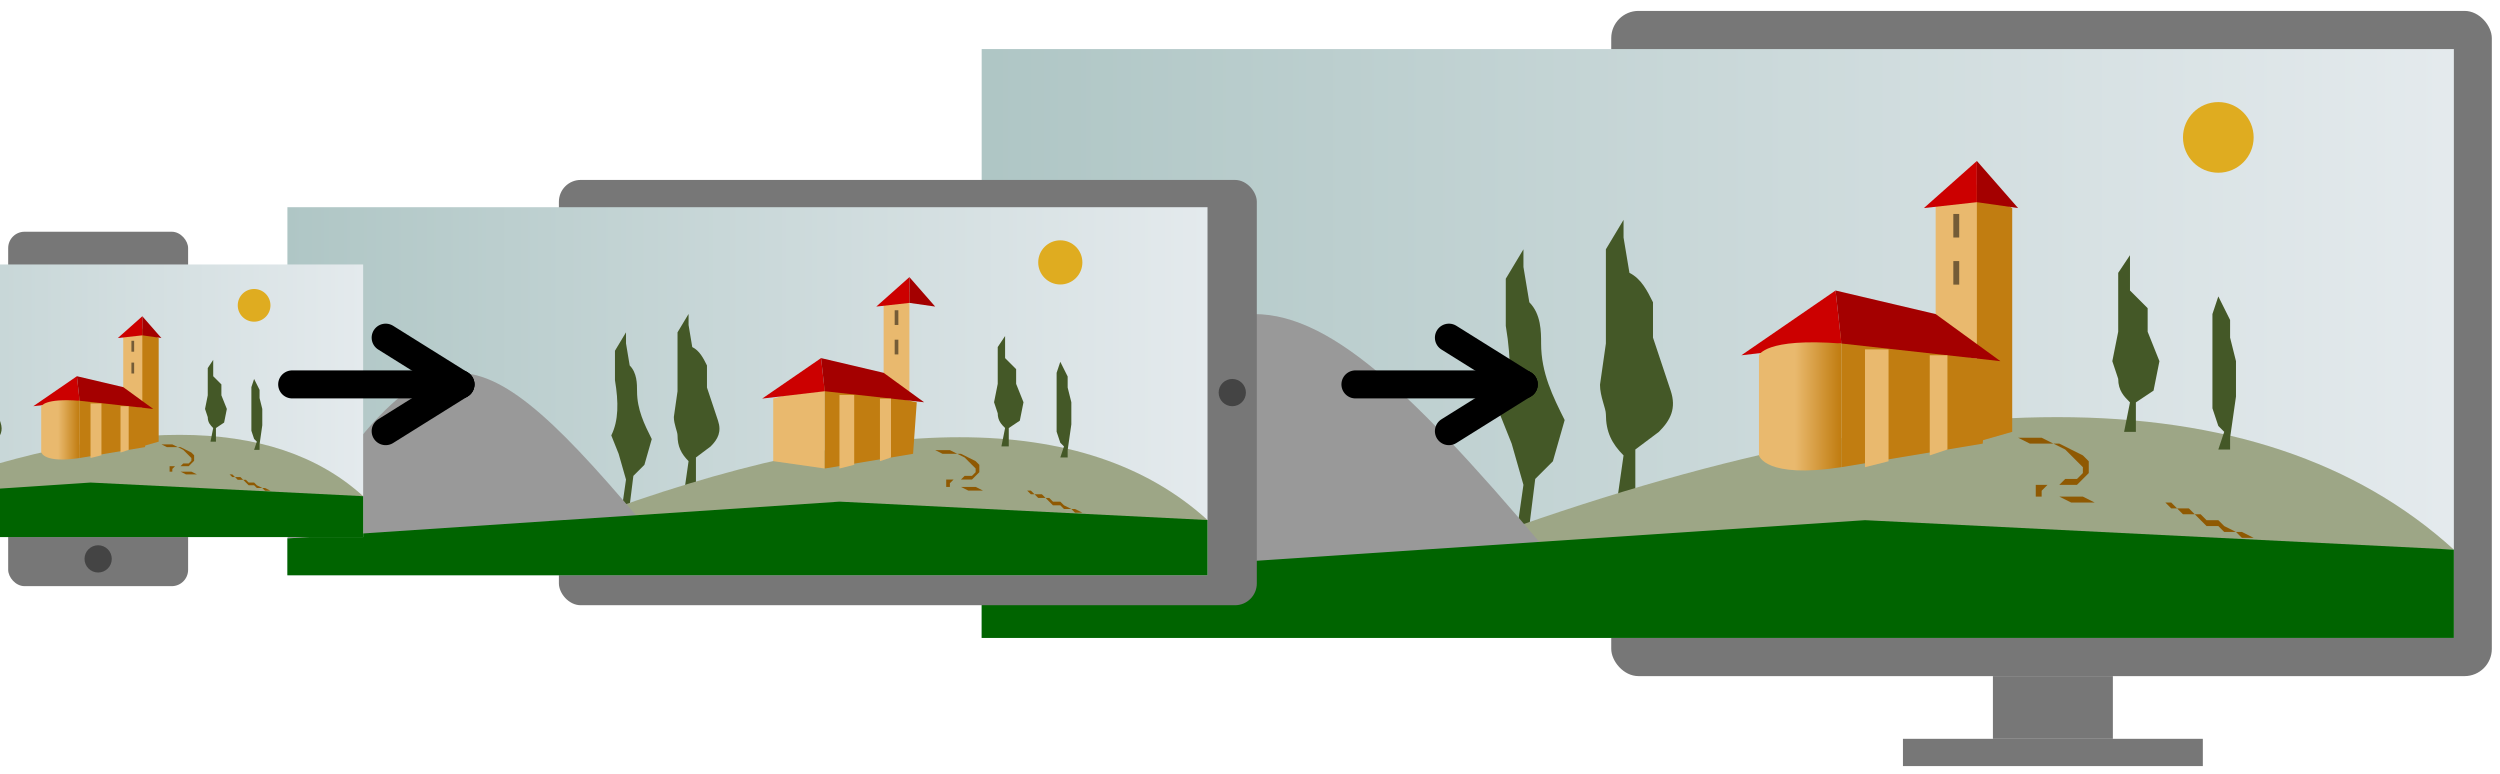 <svg xmlns="http://www.w3.org/2000/svg" viewBox="0 0 917 284">
  <title>progressive enhancement</title>
  <defs>
    <style type="text/css">
      * {
        fill: #777;
        stroke: none;
      }
      circle {
        fill: #444;
      }
      line {
         fill: none;
         stroke: hsl(201 50% 40%);
         stroke-linecap: round;
         stroke-width: 3px;
      }
	</style>
    <linearGradient id="a" style="fill: rgb(0, 0, 0);">
      <stop offset="0" style="stop-color: rgb(143, 89, 2); fill: rgb(0, 0, 0);"/>
      <stop offset="1" style="stop-color: rgb(193, 125, 17); fill: rgb(0, 0, 0);"/>
    </linearGradient>
    <linearGradient id="b" style="fill: rgb(0, 0, 0);">
      <stop offset="0" style="stop-color: rgb(233, 185, 110); fill: rgb(0, 0, 0);"/>
      <stop offset="1" style="stop-color: rgb(193, 125, 17); fill: rgb(0, 0, 0);"/>
    </linearGradient>
    <linearGradient id="c" style="fill: rgb(0, 0, 0);">
      <stop offset="0" style="stop-color: rgb(175, 198, 197); fill: rgb(0, 0, 0);"/>
      <stop offset="1" style="stop-color: rgb(228, 234, 237); fill: rgb(0, 0, 0);"/>
    </linearGradient>
    <linearGradient id="d" x1="388.8" x2="390.5" y1="906" y2="882.4" gradientTransform="matrix(2, 0, 0, 2, -530, -660)" gradientUnits="userSpaceOnUse" href="#a" style="fill: rgb(0, 0, 0);"/>
    <linearGradient id="e" x1="388.1" x2="395.8" y1="940.5" y2="940.5" gradientTransform="matrix(1, 0, 0, 1, -250, 20)" gradientUnits="userSpaceOnUse" href="#b" style="fill: rgb(0, 0, 0);"/>
    <symbol id="sym-landscape" viewBox="0 0 250 100">
      <path d="M 0 0 L 250 0 L 250 100 L 0 100 L 0 0 Z" style="fill: url(&quot;#c&quot;);"/>
      <path d="M 92 34 L 89 39 L 89 47 C 90 53 90 58 88 62 L 90 67 L 92 74 L 91 81 L 93 81 L 94 73 L 97 70 L 99 63 C 97 59 95 55 95 50 C 95 48 95 45 93 43 L 92 37 L 92 34 Z" style="fill: rgb(68, 88, 39);"/>
      <path d="M 109 29 L 106 34 L 106 50 L 105 57 C 105 59 106 61 106 62 C 106 65 107 67 109 69 L 108 76 L 111 76 L 111 68 L 115 65 C 117 63 118 61 117 58 L 114 49 L 114 43 C 113 41 112 39 110 38 L 109 32 L 109 29 Z" style="fill: rgb(68, 88, 39);"/>
      <circle cx="210" cy="15" r="6" style="fill: rgb(223, 172, 32);"/>
      <path d="M 80 85 C 160 55 217 55 250 85 L 80 85 Z" style="fill: rgb(157, 166, 134);"/>
      <path d="M 170 66 L 180 66 L 182 67 L 183 67 L 185 68 L 187 69 L 188 70 L 188 72 L 187 73 L 186 74 L 181 74 L 180 75 L 180 76 L 187 76 L 189 77 L 202 77 L 203 78 L 205 78 L 206 79 L 207 79 L 208 80 L 210 80 L 211 81 L 213 82 L 214 82 L 216 83 L 214 83 L 213 82 L 211 82 L 210 81 L 208 81 L 207 80 L 206 79 L 204 79 L 203 78 L 202 78 L 201 77 L 185 77 L 183 76 L 179 76 L 179 74 L 183 74 L 184 73 L 186 73 L 187 72 L 187 71 L 186 70 L 185 69 L 184 68 L 182 67 L 178 67 L 176 66 L 171 66 L 172 66 L 170 66" style="fill: rgb(143, 89, 2);"/>
      <path d="M 0 90 C 40 30 50 30 100 90" style="fill: rgb(153, 153, 153);"/>
      <path d="M 195 35 L 193 38 L 193 48 L 192 53 L 193 56 C 193 58 194 59 195 60 L 194 65 L 196 65 L 196 60 L 199 58 L 200 53 L 198 48 L 198 44 L 195 41 L 195 35" style="fill: rgb(68, 88, 39);"/>
      <path d="M 210 42 L 209 45 L 209 61 L 210 64 L 211 65 L 210 68 L 212 68 L 212 66 L 213 59 L 213 53 L 212 49 L 212 46 L 211 44 L 210 42 Z" style="fill: rgb(68, 88, 39);"/>
      <path d="M 175 27 L 168 23 L 168 67 L 175 65 L 175 27 Z" style="fill:url(#d);"/>
      <path d="M 162 26 L 169 23 L 169 66 L 162 65 L 162 26 Z" style="fill:#e9b96e;"/>
      <path d="M 132 52 L 146 48 L 146 71 L 132 69 L 132 52 Z" style="fill:#e9b96e;"/>
      <path d="M 171 53 L 146 48 L 146 71 L 170 67 L 171 53 Z" style="fill:#c17d11;"/>
      <path d="M 165 28 L 166 28 L 166 32 L 165 32 L 165 28 Z" style="opacity:.5;fill:#000;"/>
      <path d="M 129 52 L 146 50 L 145 41 L 129 52 Z" style="fill:#c00;"/>
      <path d="M 173 53 L 146 50 L 145 41 L 162 45 L 173 53 Z" style="fill:#a40000;"/>
      <path d="M 165 36 L 166 36 L 166 40 L 165 40 L 165 36 Z" style="opacity:.5;fill:#000;"/>
      <path d="M 150 51 L 154 51 L 154 70 L 150 71 L 150 51 Z" style="fill:#e9b96e;"/>
      <path d="M 160 27 L 169 26 L 169 19 L 160 27 Z" style="fill:#c00;"/>
      <path d="M 176 27 L 169 26 L 169 19 L 176 27 Z" style="fill:#a40000;"/>
      <path d="M 161 52 L 164 52 L 164 68 L 161 69 L 161 52 Z" style="fill:#e9b96e;"/>
      <path d="M 132 52 C 132 52 133 49 146 50 L 146 71 C 133 73 132 69 132 69 L 132 52 Z" style="fill:url(#e);"/>
      <path d="M 0 100 L 0 90 L 150 80 L 250 85 L 250 100 L 0 100 Z" style="fill: rgb(0, 100, 0);"/>
    </symbol>
    <symbol id="arrow" viewBox="0 0 22 14">
      <g>
        <line x1="2" y1="7" x2="20" y2="7"/>
        <line x1="20" y1="7" x2="12" y2="2"/>
        <line x1="20" y1="7" x2="12" y2="12"/>
      </g>
    </symbol>
  </defs>
  <g id="desktop">
    <rect x="731" y="248" width="44" height="23" style=""/>
    <rect x="698" y="271" width="110" height="10"/>
    <rect x="591" y="4" width="323" height="244" rx="10" ry="10" style=""/>
    <use style="clip-path: polygon(45% 0%, 100% 0%, 100% 100%, 45% 100%);" href="#sym-landscape" width="250" height="100" transform="matrix(2.16, 0, 0, 2.16, 360.078, 18)"/>
  </g>
  <g id="tablet">
    <rect x="205" y="66" width="256" height="156" rx="8" ry="8" style=""/>
    <circle cx="452" cy="144" r="5"/>
    <use style="clip-path: polygon(33% 0%, 100% 0%, 100% 100%, 33% 100%);" href="#sym-landscape" width="250" height="100" transform="matrix(1.35, 0, 0, 1.35, 105.418, 76)"/>
  </g>
  <g id="mobile" style="">
    <rect x="3" y="85" width="66" height="130" rx="6" ry="6"/>
    <circle cx="36" cy="205" r="5"/>
    <use style="clip-path: polygon(50% 0%, 72.6% 0%, 72.6% 100%, 50% 100%);" href="#sym-landscape" width="250" height="100" transform="matrix(1, 0, 0, 1, -116.794, 97)"/>
  </g>
  <use href="#arrow" width="20" height="12" transform="matrix(4, 0, 0, 4, 98.035, 117)"/>
  <use href="#arrow" width="20" height="12" transform="matrix(4, 0, 0, 4, 488.035, 117)"/>
</svg>
